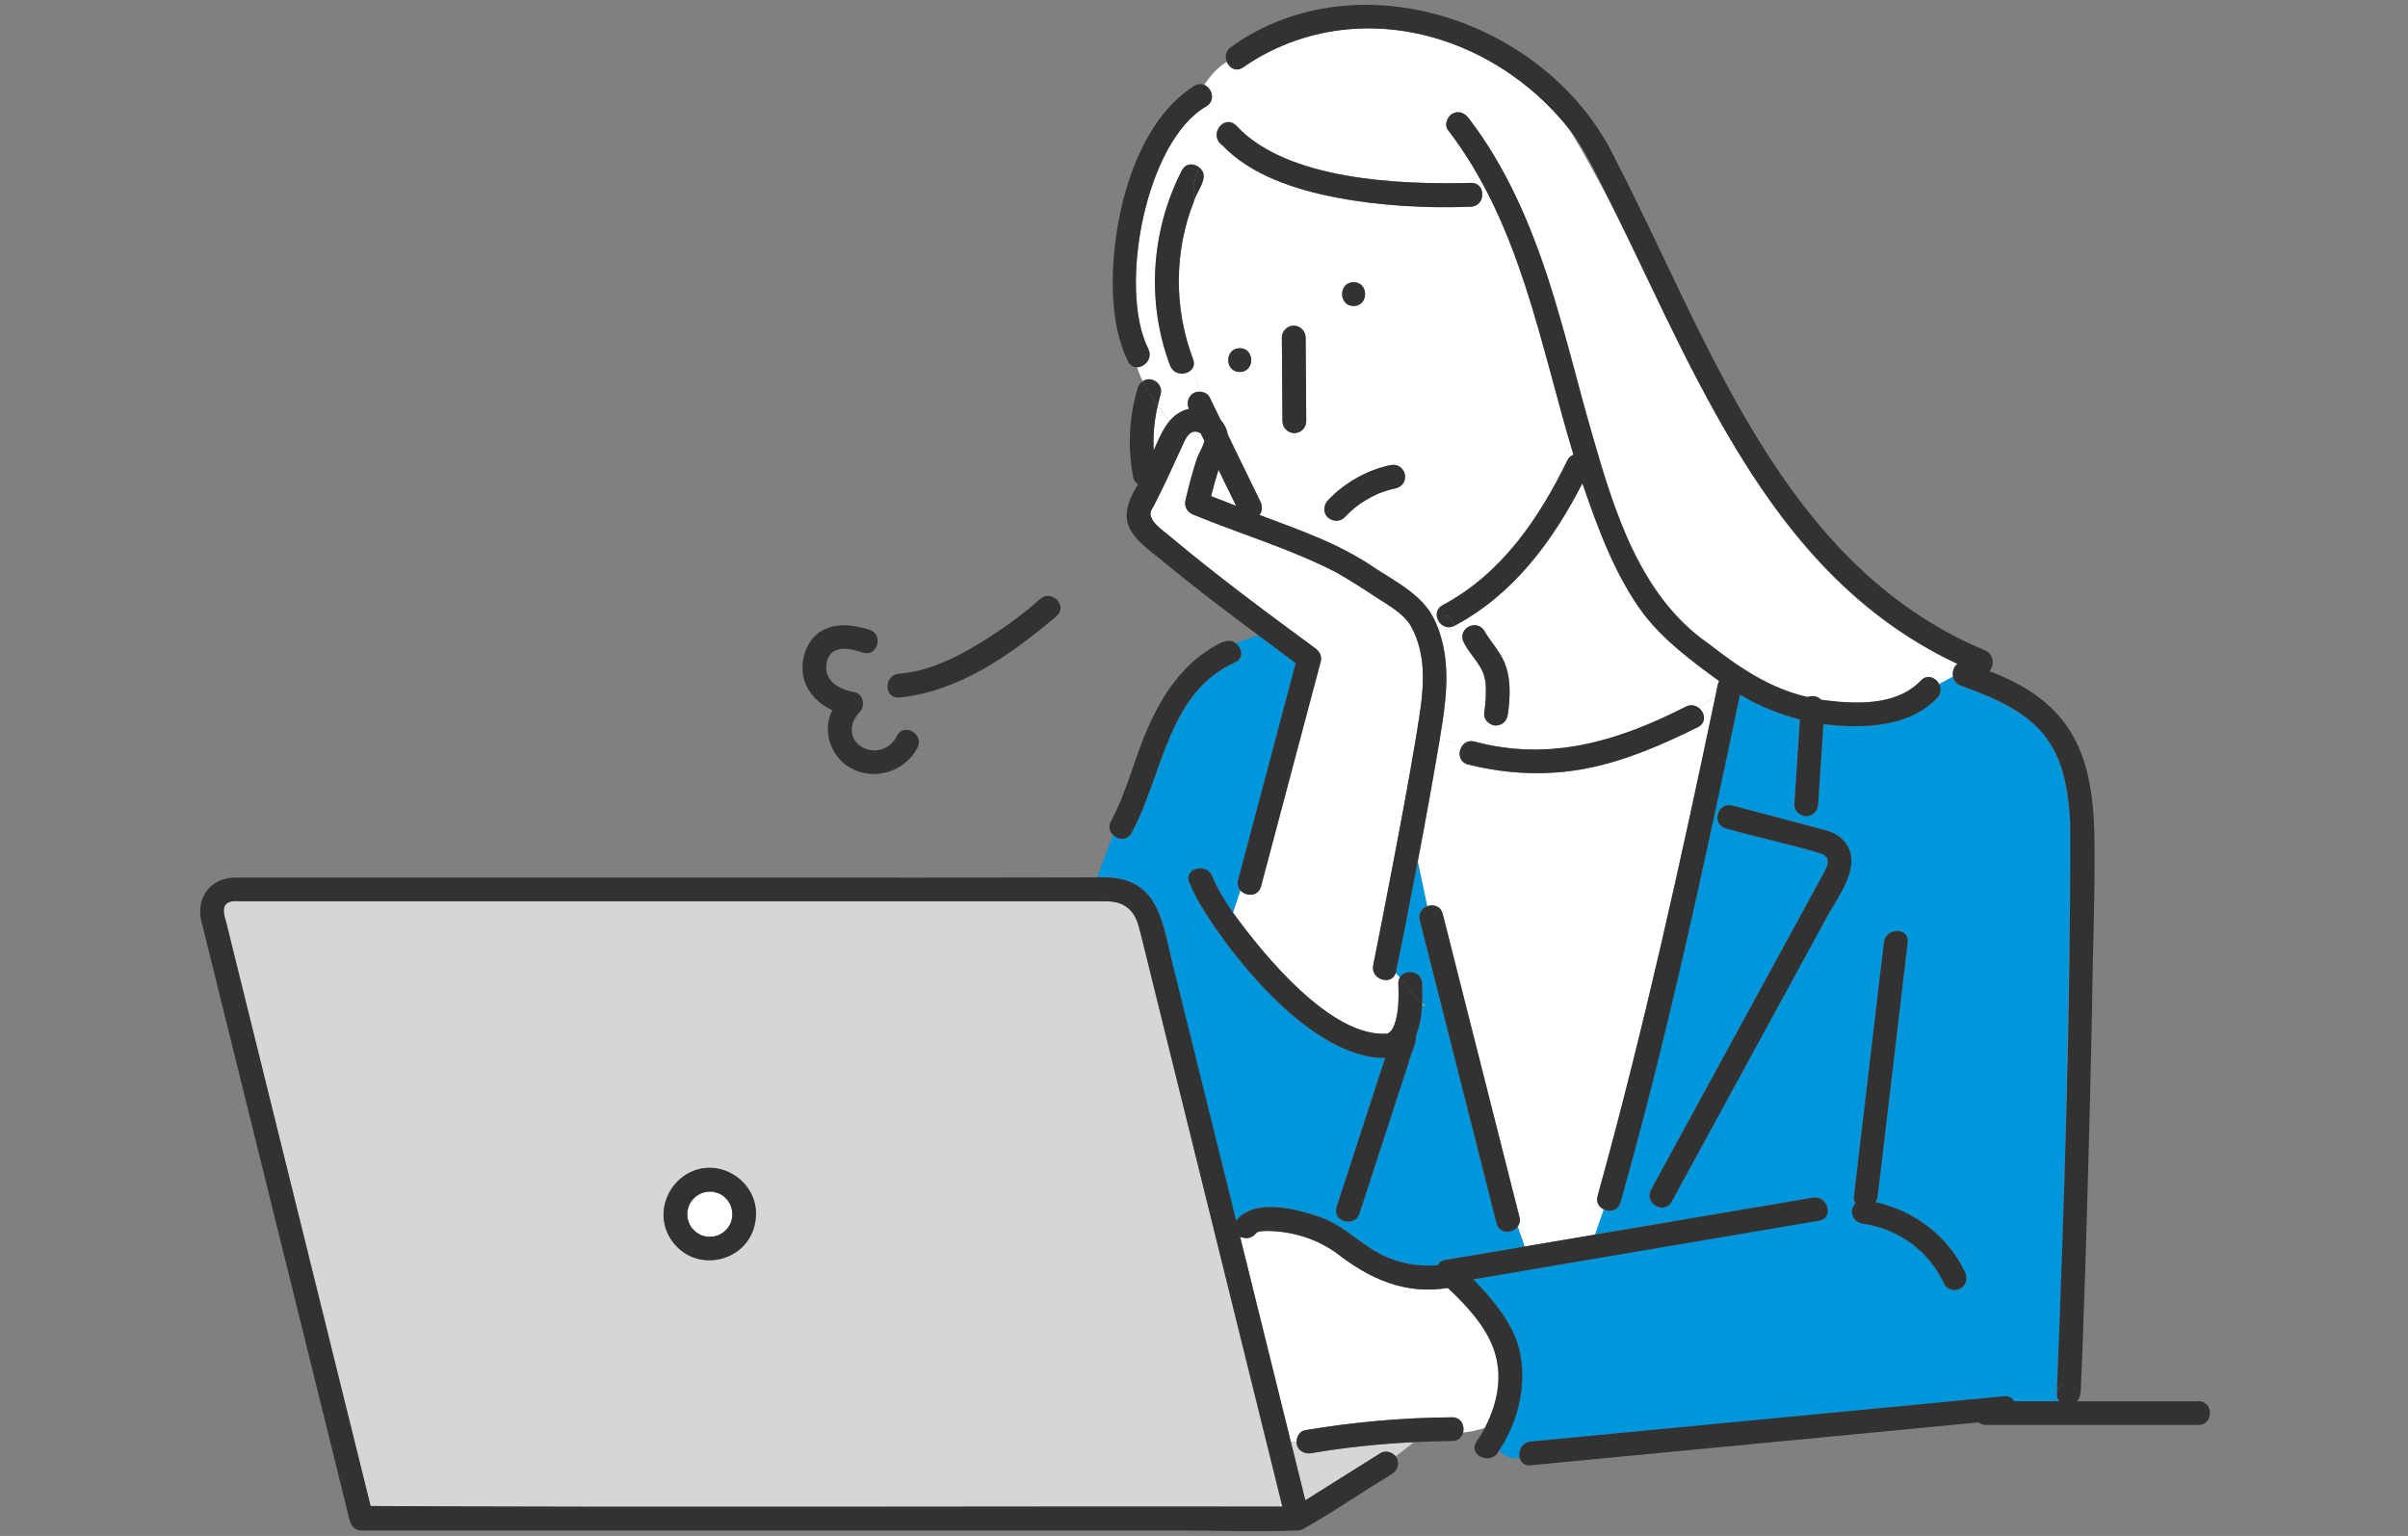 <svg width="395" height="252" viewBox="0 0 395 252" fill="none" xmlns="http://www.w3.org/2000/svg">
<rect x="0" y="0" width="395" height="252" fill="#808080" stroke="none"/>
<g clip-path="url(#clip0_2063_905)">
<path d="M120.112 198.71C120.122 198.8 120.122 198.89 120.112 198.71V198.71Z" fill="#6EC878"/>
<path d="M113.522 196.94C113.602 196.84 113.682 196.76 113.522 196.94V196.94Z" fill="#6EC878"/>
<path d="M113.512 201.5C113.572 201.6 113.722 201.7 113.492 201.48C113.492 201.48 113.502 201.5 113.512 201.5Z" fill="#6EC878"/>
<path d="M243.792 218.65C242.082 215.95 239.842 213.51 237.482 211.3C230.442 212.44 224.612 209.79 219.182 205.54C215.942 203.24 212.122 202.05 208.162 201.95C207.732 201.95 206.352 201.91 206.062 202.29C205.362 203.23 204.242 203.29 203.412 202.88C206.182 214.09 208.962 225.3 211.732 236.52H212.672C212.692 235.68 213.232 234.79 214.082 234.65C222.052 233.31 230.102 232.58 238.182 232.54C239.682 232.54 240.282 233.92 239.992 235.04C241.182 234.91 242.372 234.67 243.562 234.27C246.132 229.45 246.792 223.39 243.792 218.65Z" fill="white"/>
<path d="M212.732 237.05C212.682 236.88 212.672 236.7 212.682 236.52H211.742C212.532 239.73 213.332 242.93 214.122 246.14C218.222 243.57 222.312 240.99 226.412 238.42C227.242 237.9 228.372 238.19 228.952 238.94L231.942 236.62C226.312 236.89 220.702 237.48 215.142 238.42C214.102 238.6 213.042 238.16 212.742 237.06L212.732 237.05Z" fill="#D6D6D6"/>
<path d="M228.952 159.67C229.182 159.9 229.402 160.14 229.612 160.4C230.432 158.93 233.222 159.26 233.282 161.37C233.312 162.34 233.332 163.45 233.282 164.59C233.492 164.75 233.712 164.9 233.942 165.02H233.252C233.162 166.67 232.902 168.37 232.282 169.82C232.342 171.33 231.412 172.85 231.062 174.33C228.372 182.58 225.692 190.83 223.002 199.09C222.232 201.47 218.462 200.45 219.242 198.05C221.902 189.9 224.552 181.74 227.202 173.59C215.452 173.68 202.372 157.64 196.782 148.26L192.172 157.48C195.702 171.74 199.222 186 202.752 200.25C205.862 196.38 213.032 198.43 217.042 199.86C220.652 201.32 223.332 204.25 226.802 205.95C229.582 207.31 232.732 207.83 235.802 207.57C236.042 207.15 236.422 206.83 236.922 206.74C241.312 206 245.702 205.25 250.092 204.51L248.962 201.23C248.122 202.41 245.922 202.52 245.462 200.71C244.942 198.67 244.422 196.62 243.912 194.58C240.232 180.04 236.552 165.51 232.872 150.97C232.582 149.83 233.262 149 234.122 148.69L232.552 141.33C231.362 147.45 230.232 153.58 228.932 159.68L228.952 159.67Z" fill="#0096DC"/>
<path d="M251.062 236.53C268.182 234.89 285.302 233.25 302.422 231.61C311.182 230.77 319.942 229.93 328.702 229.09C329.522 229.01 330.062 229.38 330.342 229.91H337.802C336.952 228.86 337.462 227.57 338.372 226.99C338.352 226.99 338.322 226.99 338.302 226.99C337.852 227.28 337.282 228.07 337.362 228.52C338.572 202.08 339.112 175.59 339.542 149.12C339.512 140.21 341.092 127 334.782 119.94C331.342 116.3 326.252 114.15 321.622 112.5C320.852 112.23 320.462 111.64 320.342 111.01C319.612 111.41 318.852 111.81 318.082 112.23C318.432 112.9 318.452 113.75 317.802 114.46C313.112 119.42 305.432 119.56 299.092 118.81C298.802 123.19 298.512 127.58 298.232 131.96C298.162 133.02 297.392 133.91 296.282 133.91C295.282 133.91 294.262 133.01 294.332 131.96C294.372 131.3 294.422 130.63 294.462 129.97C294.722 125.99 294.982 122.02 295.242 118.04C291.802 117.16 288.442 115.8 285.412 113.96C279.542 141.86 273.582 169.83 265.812 197.27C265.422 198.64 264.032 198.9 263.042 198.42L261.622 202.55C273.532 200.53 285.442 198.51 297.352 196.49C299.812 196.07 300.862 199.83 298.392 200.25C279.472 203.46 260.562 206.67 241.642 209.88C243.992 212.23 246.172 214.83 247.742 217.67C251.202 223.92 249.752 232.26 245.852 238C246.992 239.05 248.132 239.36 249.272 239.28C248.932 238.18 249.532 236.67 251.042 236.52L251.062 236.53ZM304.112 196.26C305.752 182.38 307.392 168.49 309.032 154.61C309.322 152.14 313.222 152.12 312.932 154.61C311.292 168.49 309.652 182.38 308.012 196.26C307.962 196.64 307.832 196.96 307.632 197.23C313.952 198.61 319.552 202.78 322.322 208.72C322.772 209.68 322.602 210.82 321.622 211.39C320.772 211.89 319.402 211.64 318.952 210.69C317.702 208.02 315.842 205.7 313.582 204.05C311.242 202.35 308.832 201.31 306.082 200.85C306.102 200.85 305.482 200.76 305.722 200.79C304.012 200.69 303.102 198.73 304.372 197.44C304.162 197.14 304.052 196.75 304.112 196.26ZM299.792 150.24C291.262 165.89 282.732 181.53 274.202 197.17C273.002 199.38 269.632 197.41 270.832 195.2C280.272 177.89 289.702 160.57 299.142 143.26C299.792 142.06 300.472 140.64 298.642 140.01C293.532 138.45 288.252 137.37 283.112 135.91C280.682 135.27 281.722 131.51 284.152 132.15C288.952 133.42 293.762 134.69 298.562 135.96C300.052 136.35 301.432 136.77 302.502 138C305.712 141.71 301.652 146.81 299.792 150.23V150.24Z" fill="#0096DC"/>
<path d="M189.242 73.89C190.002 72.22 190.692 70.49 191.842 69.08C191.172 68.22 190.512 67.37 189.902 66.53C189.352 68.95 189.112 71.43 189.232 73.89H189.242Z" fill="white"/>
<path d="M189.022 62.3C190.022 62.57 190.692 63.69 190.382 64.7C190.202 65.3 190.052 65.92 189.912 66.53C190.522 67.37 191.182 68.22 191.852 69.08C192.712 68.05 193.822 67.35 195.042 67.08C194.422 65.82 195.292 64.2 196.772 64.27C196.352 62.89 196.072 61.5 195.762 60.12C195.272 61.55 192.662 61.86 191.952 59.97C188.022 49.58 188.812 37.81 193.882 27.95C194.532 26.68 195.902 26.77 196.752 27.49C197.512 26.08 198.742 24.86 200.512 23.82C198.132 22.12 200.812 18.59 202.842 20.64C211.112 29.58 229.732 30.31 241.282 30C243.792 29.9 243.782 33.8 241.282 33.9C228.542 34.19 209.982 33.32 200.512 23.82C198.742 24.86 197.512 26.08 196.752 27.49C198.582 28.98 196.342 31.22 195.882 32.96C192.592 41.23 192.552 50.55 195.722 58.93C195.892 59.38 195.892 59.78 195.772 60.11C196.092 61.49 196.372 62.88 196.782 64.26C197.462 64.26 198.142 64.58 198.452 65.21C199.042 66.42 199.632 67.63 200.222 68.85C200.842 69.56 201.272 70.4 201.422 71.32C203.202 74.98 204.992 78.65 206.772 82.31C207.122 83.04 207.082 83.88 206.622 84.49C213.112 86.93 219.652 89.16 225.422 93.11C229.232 95.61 233.792 97.81 235.582 102.28C235.722 102.15 235.852 102.02 235.992 101.88C235.482 101.04 235.532 99.88 236.652 99.28C246.302 94.14 252.432 85.12 257.112 75.52C257.362 75.02 257.722 74.73 258.112 74.61C252.622 56.37 249.422 36.81 237.532 21.33C236.892 20.5 237.402 19.13 238.232 18.66C239.232 18.09 240.252 18.52 240.902 19.36C247.012 27.33 251.012 36.6 254.082 46.11C256.782 54.49 258.802 63.06 261.252 71.51C264.842 83.98 269.082 97.89 280.302 105.62C285.172 109.44 290.422 113.01 296.562 114.36C297.282 114.02 298.192 114.23 298.752 114.81C304.152 115.51 310.972 115.93 315.072 111.69C316.102 110.54 317.542 111.14 318.102 112.21C318.872 111.79 319.632 111.39 320.362 110.99C320.212 110.21 320.492 109.35 321.082 108.91C285.352 92.14 276.212 52.24 257.492 21.3C252.202 14.54 244.892 9.33 236.732 6.64C225.592 2.97 213.602 4.31 203.902 11.04C202.762 11.83 201.662 11.16 201.242 10.15C199.642 11.11 198.542 12.43 197.552 13.92C198.832 14.47 199.442 16.5 197.872 17.43C187.872 23.19 183.372 47.35 188.372 57.27C189.112 58.81 187.782 60.21 186.512 60.24C186.762 61.04 187.082 61.8 187.442 62.54C187.892 62.24 188.452 62.12 189.012 62.28L189.022 62.3ZM203.362 61.03C200.852 61.03 200.852 57.13 203.362 57.13C205.872 57.13 205.872 61.03 203.362 61.03ZM222.042 46.3C224.552 46.3 224.552 50.2 222.042 50.2C219.532 50.2 219.532 46.3 222.042 46.3ZM212.322 71.06C211.262 71.06 210.382 70.16 210.372 69.11C210.342 64.53 210.302 59.95 210.272 55.38C210.272 54.32 211.172 53.43 212.222 53.43C213.272 53.43 214.162 54.33 214.172 55.38C214.202 59.96 214.242 64.54 214.272 69.11C214.272 70.17 213.372 71.06 212.322 71.06ZM229.072 80.08C228.052 80.3 227.052 80.61 226.082 80.99C224.812 81.55 223.612 82.25 222.502 83.09C221.822 83.65 221.172 84.23 220.562 84.88C219.812 85.67 218.562 85.58 217.802 84.88C217.012 84.15 217.102 82.87 217.802 82.12C220.522 79.23 224.152 77.16 228.032 76.32C229.102 76.09 230.092 76.63 230.432 77.68C230.742 78.64 230.072 79.86 229.072 80.08Z" fill="white"/>
<path d="M278.132 108.85C274.952 106.42 271.982 103.83 269.542 100.64C264.852 94.28 262.122 86.7 259.572 79.29C254.702 88.8 248.192 97.59 238.552 102.69C238.982 103.52 239.442 104.33 239.972 105.06C239.352 102.88 242.342 101.58 243.512 103.53C244.462 105.2 245.842 106.62 246.642 108.37C247.892 111.12 247.742 114.16 247.362 117.09C247.222 118.18 246.582 118.99 245.412 119.04C244.452 119.08 243.332 118.11 243.462 117.09C243.692 115.36 243.842 113.61 243.672 111.87C243.562 111.33 243.452 110.8 243.242 110.29C242.422 108.4 240.762 106.96 239.962 105.07C239.432 104.33 238.982 103.52 238.542 102.7C237.472 103.24 236.462 102.72 235.972 101.91C235.832 102.05 235.702 102.18 235.562 102.31C238.222 108.26 237.242 114.98 236.182 121.23C237.352 121.65 238.692 121.92 240.012 122.18C240.432 121.73 241.072 121.48 241.842 121.68C247.682 123.15 253.692 123.46 259.602 122.25C265.542 121.04 271.132 118.62 276.542 115.95C277.272 115.59 277.982 115.71 278.512 116.07C279.542 115.52 280.532 114.92 281.382 114.18C281.592 113.39 281.632 112.48 281.992 111.75C280.682 110.82 279.392 109.85 278.112 108.87L278.132 108.85Z" fill="white"/>
<path d="M232.572 141.32L234.142 148.68C235.112 148.33 236.322 148.64 236.652 149.93C240.852 166.51 245.042 183.09 249.242 199.67C249.402 200.29 249.272 200.82 248.982 201.23L250.112 204.51C253.952 203.86 257.792 203.21 261.642 202.55L263.062 198.42C262.312 198.06 261.782 197.27 262.072 196.23C269.582 169.14 275.642 141.66 281.412 114.16C280.562 114.89 279.572 115.49 278.542 116.05C279.652 116.79 280.052 118.55 278.542 119.3C272.692 122.19 266.612 124.86 260.162 126.1C253.702 127.34 247.202 127.03 240.832 125.43C239.172 125.01 239.132 123.13 240.042 122.17C238.712 121.9 237.382 121.64 236.212 121.22C235.072 127.94 233.872 134.64 232.592 141.33L232.572 141.32Z" fill="white"/>
<path d="M231.402 102.65C230.142 100.6 227.962 99.45 226.002 98.16C223.782 96.69 221.542 95.25 219.232 93.93C211.742 90.06 203.622 87.67 195.832 84.47C194.812 84.08 194.212 83.17 194.472 82.07C195.012 79.74 195.622 77.41 196.382 75.14C196.622 74.43 197.432 73.18 197.562 72.31C197.372 71.91 197.172 71.52 196.982 71.12C195.262 70.07 194.452 71.95 193.902 73.25C192.252 76.78 190.692 80.38 188.832 83.79C188.172 85.38 190.882 87.1 191.962 88.03C199.632 94.46 207.692 100.43 215.752 106.36C216.462 106.88 216.892 107.65 216.652 108.56C216.242 110.09 215.842 111.61 215.432 113.14C212.572 123.9 209.722 134.66 206.862 145.42C206.402 147.15 204.362 147.12 203.462 146.07L202.242 149.72C207.212 156.6 218.362 170.29 227.552 169.59C228.252 169.31 228.662 168.48 228.932 167.5C229.482 165.52 229.432 163.39 229.382 161.36C229.372 160.97 229.462 160.65 229.612 160.39C229.402 160.13 229.172 159.89 228.952 159.66C228.242 161.76 224.802 160.71 225.272 158.35C226.252 153.46 227.202 148.57 228.142 143.67C229.552 136.33 230.942 128.99 232.182 121.62C233.192 115.21 234.702 108.48 231.412 102.63L231.402 102.65Z" fill="white"/>
<path d="M233.952 165.02C233.722 164.9 233.502 164.74 233.292 164.59C233.292 164.73 233.272 164.88 233.272 165.02H233.962H233.952Z" fill="#6EC878"/>
<path d="M191.712 155.56C191.872 156.2 192.022 156.83 192.182 157.47L196.792 148.25C196.162 147.13 195.572 145.99 195.082 144.79C194.122 142.47 197.902 141.47 198.842 143.75C199.702 145.84 200.912 147.83 202.242 149.72L203.462 146.07C203.102 145.65 202.922 145.08 203.102 144.38C203.512 142.85 203.912 141.33 204.322 139.8C207.062 129.47 209.812 119.14 212.552 108.8C210.492 107.28 208.442 105.75 206.392 104.21L202.662 105.5C203.762 106.27 204.142 107.99 202.612 108.67C191.522 113.63 190.792 127.18 185.622 136.67C184.902 138 183.392 137.81 182.572 136.97L179.962 143.92C188.322 143.56 190.302 148.45 191.722 155.55L191.712 155.56Z" fill="#0096DC"/>
<path d="M198.662 81.41C200.032 81.94 201.402 82.47 202.772 83.01C201.812 81.03 200.842 79.05 199.882 77.08C199.432 78.51 199.022 79.96 198.662 81.42V81.41Z" fill="white"/>
<path d="M190.162 165.51C189.122 161.33 188.092 157.14 187.052 152.96C186.642 151.3 186.202 149.75 184.652 148.71C183.472 147.92 182.222 147.88 180.882 147.88H39.482C38.792 147.88 37.832 147.75 37.252 148.19C36.272 148.95 36.832 150.26 37.072 151.23C44.972 183.19 52.882 215.15 60.782 247.1C110.632 247.37 160.492 247.12 210.352 247.2C203.622 219.97 196.882 192.74 190.152 165.52L190.162 165.51ZM123.992 199.63C123.502 207.11 113.812 209.46 109.902 203.1C108.222 200.3 108.632 196.77 110.672 194.29C115.292 188.78 124.442 192.49 123.992 199.64V199.63Z" fill="#D6D6D6"/>
<path d="M115.002 202.64C115.002 202.64 115.002 202.64 115.012 202.64C114.742 202.49 114.892 202.6 115.002 202.64Z" fill="#6EC878"/>
<path d="M120.102 198.65C120.022 198.34 119.942 198.04 119.852 197.74C119.692 197.46 119.542 197.17 119.352 196.91C119.162 196.73 118.972 196.53 118.792 196.35C118.742 196.31 118.742 196.31 118.732 196.29C118.482 196.09 118.172 195.97 117.902 195.8C117.592 195.7 117.282 195.62 116.972 195.54C116.592 195.52 116.292 195.5 115.902 195.56C115.582 195.62 115.342 195.69 115.042 195.8C114.702 195.97 114.382 196.14 114.082 196.39C114.042 196.43 114.012 196.46 114.002 196.46C113.832 196.62 113.682 196.79 113.522 196.96C113.332 197.21 113.202 197.49 113.042 197.76C112.932 198.11 112.822 198.46 112.762 198.82C112.862 198.33 112.762 198.82 112.762 198.92C112.742 199.19 112.762 199.48 112.772 199.75C112.842 200.06 112.922 200.37 113.032 200.66C113.142 200.87 113.342 201.28 113.502 201.49C113.712 201.7 113.922 201.92 114.132 202.13C114.412 202.34 114.722 202.5 115.032 202.66C115.322 202.77 115.622 202.84 115.922 202.91C116.252 202.92 116.582 202.95 116.902 202.91C117.252 202.87 117.582 202.75 117.912 202.65C118.182 202.5 118.472 202.35 118.722 202.16C118.912 202 119.192 201.71 119.372 201.52C119.542 201.26 119.702 200.99 119.852 200.72C119.982 200.39 120.072 200.04 120.132 199.7C120.132 199.54 120.152 199.39 120.152 199.23C120.152 199.05 120.132 198.87 120.122 198.7C120.122 198.7 120.122 198.68 120.122 198.67L120.102 198.65Z" fill="white"/>
<path d="M118.982 192.06C112.392 189.63 106.322 197.09 109.902 203.09C113.812 209.45 123.512 207.1 123.992 199.62C124.242 196.27 122.082 193.22 118.982 192.06ZM120.112 198.71C120.122 198.8 120.122 198.89 120.112 198.71V198.71ZM113.522 196.94C113.602 196.84 113.682 196.76 113.522 196.94V196.94ZM113.512 201.5C113.512 201.5 113.502 201.48 113.492 201.48C113.712 201.71 113.572 201.6 113.512 201.5ZM115.012 202.64C115.012 202.64 115.012 202.64 115.002 202.64C114.892 202.61 114.752 202.5 115.012 202.64ZM120.112 199.68C120.042 200.03 119.962 200.37 119.832 200.7C119.682 200.97 119.532 201.24 119.352 201.5C119.172 201.69 118.892 201.98 118.702 202.14C118.452 202.33 118.162 202.48 117.892 202.63C117.562 202.72 117.232 202.85 116.882 202.89C116.552 202.93 116.222 202.89 115.902 202.89C115.602 202.83 115.302 202.75 115.012 202.64C114.702 202.48 114.402 202.32 114.112 202.11C113.902 201.9 113.692 201.68 113.482 201.47C113.312 201.26 113.112 200.85 113.012 200.64C112.892 200.35 112.812 200.04 112.752 199.73C112.732 199.46 112.722 199.17 112.742 198.9C112.742 198.79 112.842 198.31 112.742 198.8C112.802 198.44 112.912 198.09 113.022 197.74C113.172 197.47 113.312 197.19 113.502 196.94C113.662 196.77 113.812 196.6 113.982 196.44C113.982 196.44 114.022 196.41 114.062 196.37C114.362 196.12 114.682 195.95 115.022 195.78C115.322 195.68 115.562 195.6 115.882 195.54C116.272 195.49 116.572 195.51 116.952 195.52C117.262 195.6 117.572 195.68 117.882 195.78C118.152 195.95 118.462 196.07 118.712 196.27C118.732 196.29 118.732 196.29 118.772 196.33C118.962 196.52 119.142 196.71 119.332 196.89C119.522 197.15 119.672 197.44 119.832 197.72C119.932 198.03 120.022 198.34 120.092 198.66C120.102 198.84 120.122 199.01 120.122 199.19C120.122 199.35 120.112 199.5 120.102 199.66L120.112 199.68Z" fill="#323232"/>
<path d="M202.652 105.51C201.512 104.58 199.942 105.62 198.842 106.25C193.442 109.42 190.032 115.07 187.712 120.79C185.842 125.4 184.632 130.32 182.242 134.71C181.762 135.59 182.012 136.42 182.552 136.97C183.372 137.81 184.882 138 185.602 136.67C190.762 127.19 191.502 113.63 202.592 108.67C204.122 107.99 203.742 106.27 202.642 105.5L202.652 105.51Z" fill="#323232"/>
<path d="M306.082 200.85C308.832 201.31 311.242 202.35 313.582 204.05C315.842 205.7 317.712 208.02 318.952 210.69C319.402 211.64 320.772 211.89 321.622 211.39C322.602 210.82 322.772 209.68 322.322 208.72C319.552 202.78 313.942 198.61 307.632 197.23C307.822 196.96 307.962 196.65 308.012 196.26C309.652 182.38 311.292 168.49 312.932 154.61C313.222 152.12 309.322 152.14 309.032 154.61C307.602 166.75 306.162 178.89 304.732 191.03C304.522 192.77 304.322 194.52 304.112 196.26C304.052 196.75 304.162 197.14 304.372 197.44C303.102 198.73 304.022 200.68 305.722 200.79C305.482 200.76 306.092 200.85 306.082 200.85Z" fill="#323232"/>
<path d="M297.372 196.5C285.462 198.52 273.552 200.54 261.642 202.56C257.802 203.21 253.962 203.86 250.112 204.52C245.722 205.26 241.332 206.01 236.942 206.75C236.442 206.84 236.062 207.16 235.822 207.58C232.742 207.84 229.602 207.32 226.822 205.96C223.352 204.26 220.672 201.33 217.062 199.87C213.042 198.44 205.902 196.39 202.772 200.26C199.242 186 195.722 171.74 192.192 157.49C190.422 149.91 189.572 143.56 179.962 143.95C142.232 144.06 104.502 143.95 66.762 143.99H38.992C34.382 143.82 31.822 147.52 33.222 151.88C41.132 183.84 49.032 215.8 56.942 247.76C57.302 249.16 57.432 251.1 59.302 251.11C104.182 251.11 149.062 251.11 193.942 251.11C200.142 251.11 206.402 251.37 212.602 251.11C213.152 251.14 213.792 251 214.112 250.65C218.412 248.28 222.472 245.41 226.692 242.86C227.252 242.51 227.822 242.15 228.382 241.8C229.332 241.21 229.672 239.86 228.952 238.96C228.382 238.21 227.242 237.91 226.412 238.44C222.312 241.01 218.222 243.59 214.122 246.16C213.332 242.95 212.532 239.75 211.742 236.54C208.972 225.33 206.192 214.12 203.422 202.9C204.252 203.31 205.372 203.25 206.072 202.31C206.352 201.93 207.732 201.97 208.172 201.97C212.132 202.07 215.952 203.26 219.192 205.56C224.612 209.81 230.462 212.46 237.492 211.32C244.852 218.06 248.482 224.66 243.572 234.29C244.702 233.91 245.832 233.39 246.952 232.64C245.822 233.39 244.692 233.91 243.572 234.29C243.162 235.05 242.722 235.79 242.222 236.47C240.662 238.83 244.702 240.56 245.872 238.02C245.802 237.95 245.732 237.91 245.662 237.84C245.732 237.91 245.802 237.96 245.872 238.02C249.772 232.28 251.222 223.95 247.762 217.69C246.192 214.85 244.012 212.24 241.662 209.9C258.062 207.12 274.472 204.34 290.872 201.55C293.382 201.12 295.902 200.7 298.412 200.27C300.882 199.85 299.832 196.09 297.372 196.51V196.5ZM210.362 247.19C160.502 247.11 110.642 247.36 60.792 247.09C52.882 215.13 44.982 183.17 37.082 151.22C36.312 148.86 36.622 147.6 39.482 147.87H180.882C182.212 147.87 183.462 147.91 184.652 148.7C186.202 149.74 186.642 151.29 187.052 152.95C194.822 184.36 202.592 215.77 210.362 247.19Z" fill="#323232"/>
<path d="M238.192 232.54C230.112 232.59 222.062 233.31 214.092 234.65C213.242 234.79 212.702 235.68 212.682 236.52C212.622 237.86 213.922 238.66 215.132 238.41C220.692 237.47 226.302 236.88 231.932 236.61C234.012 236.51 236.102 236.45 238.192 236.43C239.202 236.43 239.802 235.79 240.002 235.03C238.422 235.2 236.832 235.21 235.252 235.21C236.832 235.21 238.422 235.21 240.002 235.03C240.292 233.91 239.702 232.52 238.192 232.53V232.54Z" fill="#323232"/>
<path d="M360.602 229.91H340.732C341.432 229.04 341.322 227.69 341.382 226.6C341.492 224.35 341.572 222.1 341.662 219.85C342.312 201.8 342.792 183.75 343.172 165.7C343.262 155.98 343.722 146.25 343.552 136.54C343.162 123.14 339.462 115.1 326.342 110.12C327.172 109.22 327.122 107.33 325.582 106.7C292.282 92.73 280.452 56.08 265.112 26.41C254.502 3.72 223.062 -7.36 201.942 7.69C201.022 8.33 200.912 9.36 201.252 10.17C202.052 9.69 202.962 9.3 204.062 9.02C202.962 9.29 202.052 9.69 201.252 10.17C201.672 11.17 202.772 11.85 203.912 11.06C213.612 4.33 225.602 3 236.742 6.66C244.902 9.34 252.212 14.56 257.502 21.32C259.212 23.52 260.472 25.92 261.752 28.38C276.912 57.89 288.902 93.88 321.092 108.92C320.492 109.37 320.222 110.22 320.372 111C322.112 110.05 323.692 109.09 324.972 107.82C323.702 109.09 322.112 110.05 320.372 111C320.492 111.63 320.882 112.22 321.652 112.49C334.452 117 339.052 121.63 339.602 135.48C339.652 166.47 338.622 197.53 337.392 228.51C337.312 228.06 337.882 227.27 338.332 226.98C338.352 226.98 338.382 226.98 338.402 226.98C337.492 227.56 336.982 228.86 337.832 229.9H330.372C330.092 229.37 329.552 229 328.732 229.08C306.022 231.25 283.322 233.43 260.612 235.6C257.432 235.9 254.262 236.21 251.082 236.51C249.572 236.65 248.972 238.17 249.312 239.27C252.002 239.1 254.682 236.91 257.372 237.8C254.682 236.9 252.002 239.09 249.312 239.27C249.522 239.97 250.112 240.51 251.082 240.41C275.582 238.06 300.082 235.72 324.572 233.37C324.872 233.63 325.272 233.79 325.792 233.79H360.632C363.142 233.79 363.142 229.89 360.632 229.89L360.602 229.91Z" fill="#323232"/>
<path d="M296.522 148.08C287.962 163.79 279.402 179.49 270.832 195.2C269.632 197.4 272.992 199.37 274.202 197.17C282.732 181.53 291.262 165.88 299.792 150.24C301.662 146.82 305.712 141.72 302.502 138.01C301.442 136.78 300.052 136.36 298.562 135.97C293.762 134.7 288.952 133.43 284.152 132.16C281.722 131.52 280.682 135.28 283.112 135.92C288.252 137.38 293.532 138.46 298.642 140.02C300.482 140.65 299.792 142.07 299.142 143.27C298.262 144.88 297.392 146.48 296.512 148.09L296.522 148.08Z" fill="#323232"/>
<path d="M222.042 46.3C219.532 46.3 219.532 50.2 222.042 50.2C224.552 50.2 224.552 46.3 222.042 46.3Z" fill="#323232"/>
<path d="M217.802 84.88C218.562 85.58 219.812 85.67 220.562 84.88C221.172 84.24 221.822 83.65 222.502 83.09C223.612 82.26 224.812 81.56 226.082 80.99C227.052 80.61 228.052 80.29 229.072 80.08C231.522 79.34 230.542 75.76 228.032 76.32C224.152 77.16 220.522 79.23 217.802 82.12C217.102 82.86 217.012 84.15 217.802 84.88Z" fill="#323232"/>
<path d="M203.362 57.13C200.852 57.13 200.852 61.03 203.362 61.03C205.872 61.03 205.872 57.13 203.362 57.13Z" fill="#323232"/>
<path d="M147.462 114.45C157.362 113.47 165.972 107.32 173.352 101.05C175.212 99.36 172.452 96.61 170.592 98.29C168.232 100.43 165.742 102.26 163.082 104.02C158.452 107.08 153.102 110.1 147.462 110.54C144.972 110.73 144.952 114.64 147.462 114.44V114.45Z" fill="#323232"/>
<path d="M136.542 116.52C134.762 119.88 136.302 124.32 139.652 126.06C143.562 128.16 148.452 126.58 150.502 122.68C151.672 120.46 148.302 118.49 147.132 120.71C146.132 122.8 143.832 123.65 141.802 122.79C139.192 121.55 139.142 118.74 141.022 116.83C141.972 115.86 141.652 113.84 140.162 113.57C137.682 113.13 135.262 111.77 135.542 109.1C135.632 108.22 136.072 107.17 136.952 106.77C138.472 106.08 140.082 106.62 141.572 107.08C143.972 107.83 145.002 104.06 142.612 103.32C140.052 102.53 137.482 102.13 134.982 103.4C133.082 104.37 131.992 106.43 131.712 108.48C131.202 112.23 133.412 115.1 136.542 116.52Z" fill="#323232"/>
<path d="M190.382 64.7C190.892 63.03 188.862 61.55 187.452 62.56C188.122 63.93 188.972 65.23 189.912 66.53C190.052 65.92 190.202 65.3 190.382 64.7Z" fill="#323232"/>
<path d="M236.142 103.71C235.982 103.22 235.772 102.75 235.562 102.29C233.772 97.82 229.212 95.62 225.402 93.12C219.632 89.17 213.092 86.94 206.602 84.5C207.072 83.89 207.102 83.05 206.752 82.32C204.972 78.66 203.182 74.99 201.402 71.33C201.252 70.41 200.812 69.56 200.202 68.86C199.612 67.65 199.022 66.44 198.432 65.22C198.132 64.6 197.442 64.28 196.762 64.27C197.212 65.78 197.832 67.3 198.842 68.81C197.832 67.3 197.222 65.78 196.762 64.27C195.282 64.2 194.412 65.82 195.032 67.08C193.822 67.34 192.702 68.04 191.842 69.08C192.432 69.84 193.032 70.61 193.642 71.42C193.042 70.61 192.432 69.84 191.842 69.08C190.692 70.49 190.002 72.22 189.242 73.89C189.122 71.43 189.352 68.95 189.912 66.53C188.972 65.23 188.122 63.94 187.452 62.56C187.072 62.81 186.762 63.19 186.622 63.66C185.182 68.43 184.972 73.45 185.882 78.33C185.972 78.8 186.282 79.17 186.682 79.42C182.992 85.45 185.112 87.69 190.092 91.53C195.372 95.94 200.872 100.1 206.382 104.21C208.432 105.74 210.482 107.28 212.542 108.8C209.802 119.13 207.052 129.46 204.312 139.8C203.902 141.33 203.502 142.85 203.092 144.38C202.912 145.07 203.092 145.65 203.452 146.07C204.352 147.11 206.392 147.15 206.852 145.42C209.712 134.66 212.562 123.9 215.422 113.14C215.832 111.61 216.232 110.09 216.642 108.56C216.882 107.65 216.462 106.88 215.742 106.36C207.682 100.43 199.622 94.47 191.952 88.03C190.872 87.1 188.162 85.38 188.822 83.79C190.682 80.38 192.252 76.78 193.892 73.25C194.442 71.98 195.252 70.06 196.972 71.12C197.162 71.52 197.362 71.91 197.552 72.31C197.422 73.19 196.612 74.43 196.372 75.14C195.612 77.41 195.002 79.74 194.462 82.07C194.202 83.17 194.802 84.08 195.822 84.47C203.612 87.66 211.732 90.06 219.222 93.93C221.532 95.25 223.772 96.69 225.992 98.16C227.942 99.45 230.132 100.6 231.392 102.65C234.682 108.5 233.182 115.24 232.162 121.64C230.922 129.01 229.532 136.35 228.122 143.69C227.182 148.59 226.232 153.48 225.252 158.37C224.782 160.72 228.222 161.77 228.932 159.68C230.232 153.59 231.362 147.45 232.552 141.33C233.832 134.64 235.032 127.94 236.172 121.22C235.842 121.1 235.522 120.97 235.232 120.83C235.532 120.98 235.852 121.11 236.172 121.22C237.162 115.43 238.022 109.37 236.122 103.72L236.142 103.71ZM198.662 81.41C199.022 79.95 199.422 78.5 199.882 77.07C200.842 79.05 201.812 81.03 202.772 83C201.402 82.46 200.032 81.93 198.662 81.4V81.41Z" fill="#323232"/>
<path d="M195.912 14.08C185.532 20.6 181.852 37.97 182.632 49.48C182.892 52.86 183.532 56.19 185.012 59.26C185.362 59.98 185.932 60.27 186.522 60.26C187.782 60.24 189.112 58.83 188.382 57.29C183.392 47.38 187.872 23.22 197.882 17.45C199.452 16.52 198.832 14.49 197.562 13.94C196.702 15.25 195.912 16.68 194.962 18.12C195.922 16.68 196.702 15.25 197.562 13.94C197.082 13.73 196.512 13.73 195.922 14.08H195.912Z" fill="#323232"/>
<path d="M229.612 160.39C229.462 160.66 229.372 160.98 229.382 161.36C229.442 163.4 229.482 165.52 228.932 167.5C228.662 168.48 228.252 169.31 227.552 169.59C218.352 170.28 207.232 156.62 202.242 149.72C200.922 147.83 199.712 145.84 198.842 143.75C197.902 141.46 194.122 142.46 195.082 144.79C195.572 145.98 196.162 147.12 196.792 148.25C202.372 157.62 215.452 173.67 227.212 173.58C224.552 181.73 221.902 189.89 219.252 198.04C218.472 200.43 222.242 201.46 223.012 199.08C225.702 190.83 228.382 182.58 231.072 174.32C231.422 172.84 232.352 171.33 232.292 169.81C232.912 168.36 233.172 166.66 233.262 165.01C233.262 164.87 233.282 164.72 233.282 164.58C231.872 163.56 230.812 161.82 229.612 160.39Z" fill="#323232"/>
<path d="M233.282 164.59C233.332 163.45 233.312 162.34 233.282 161.37C233.222 159.25 230.432 158.93 229.612 160.4C230.812 161.84 231.872 163.57 233.282 164.59Z" fill="#323232"/>
<path d="M246.632 108.37C245.832 106.62 244.452 105.2 243.502 103.53C242.332 101.59 239.332 102.88 239.962 105.06C240.772 106.2 241.752 107.17 243.042 107.82C241.742 107.17 240.772 106.2 239.962 105.06C240.762 106.95 242.422 108.39 243.242 110.28C243.452 110.79 243.562 111.32 243.672 111.86C243.842 113.6 243.692 115.35 243.462 117.08C243.332 118.1 244.452 119.07 245.412 119.03C246.582 118.98 247.222 118.17 247.362 117.08C247.742 114.15 247.892 111.11 246.642 108.36L246.632 108.37Z" fill="#323232"/>
<path d="M276.562 115.93C265.702 121.53 253.992 125.02 241.852 121.66C241.082 121.47 240.442 121.71 240.022 122.16C239.112 123.12 239.152 125 240.812 125.42C247.182 127.02 253.682 127.33 260.142 126.09C266.592 124.85 272.672 122.19 278.522 119.29C280.032 118.54 279.632 116.78 278.522 116.04C277.972 116.34 277.402 116.62 276.832 116.91C277.402 116.63 277.962 116.34 278.522 116.04C277.982 115.68 277.282 115.56 276.552 115.92L276.562 115.93Z" fill="#323232"/>
<path d="M249.242 199.67C245.042 183.09 240.852 166.51 236.652 149.93C236.322 148.64 235.112 148.33 234.142 148.68C233.282 148.99 232.602 149.82 232.892 150.96C236.572 165.5 240.252 180.03 243.932 194.57C244.452 196.61 244.972 198.66 245.482 200.7C245.942 202.51 248.142 202.4 248.982 201.22C249.272 200.81 249.402 200.29 249.242 199.66V199.67Z" fill="#323232"/>
<path d="M212.322 71.06C213.372 71.06 214.282 70.17 214.272 69.11C214.242 64.53 214.202 59.95 214.172 55.38C214.172 54.33 213.282 53.43 212.222 53.43C211.162 53.43 210.262 54.32 210.272 55.38C210.302 59.96 210.342 64.54 210.372 69.11C210.372 70.16 211.262 71.06 212.322 71.06Z" fill="#323232"/>
<path d="M318.092 112.22C316.932 112.85 315.742 113.52 314.552 114.31C315.752 113.51 316.942 112.84 318.092 112.22C317.532 111.15 316.092 110.55 315.062 111.7C310.962 115.94 304.142 115.53 298.742 114.82C298.182 114.24 297.272 114.03 296.552 114.37C290.412 113.02 285.162 109.45 280.292 105.63C269.072 97.9 264.832 83.99 261.242 71.52C258.792 63.07 256.772 54.5 254.072 46.12C251.002 36.62 247.012 27.34 240.892 19.37C240.242 18.53 239.222 18.1 238.222 18.67C237.392 19.14 236.882 20.5 237.522 21.34C249.412 36.82 252.602 56.38 258.102 74.62C257.702 74.75 257.342 75.03 257.102 75.53C252.422 85.14 246.292 94.15 236.642 99.29C235.522 99.89 235.472 101.04 235.982 101.89C236.602 101.27 237.232 100.69 237.852 101.32C238.082 101.78 238.312 102.24 238.552 102.69C248.192 97.6 254.702 88.8 259.572 79.29C262.122 86.7 264.862 94.28 269.542 100.64C272.952 105.11 277.502 108.46 282.012 111.73C281.652 112.46 281.612 113.37 281.402 114.16C275.632 141.67 269.572 169.14 262.062 196.23C261.762 197.27 262.302 198.05 263.052 198.42C264.052 198.9 265.432 198.64 265.822 197.27C273.592 169.83 279.552 141.86 285.422 113.96C288.452 115.81 291.812 117.16 295.252 118.04C294.992 122.02 294.732 125.99 294.472 129.97C294.432 130.63 294.382 131.3 294.342 131.96C294.272 133.01 295.292 133.91 296.292 133.91C297.402 133.91 298.172 133.02 298.242 131.96C298.532 127.58 298.822 123.19 299.102 118.81C305.442 119.56 313.132 119.42 317.812 114.46C318.452 113.74 318.442 112.89 318.092 112.23V112.22Z" fill="#323232"/>
<path d="M235.972 101.89C236.462 102.7 237.472 103.22 238.542 102.68C238.302 102.23 238.072 101.77 237.842 101.31C237.222 100.69 236.592 101.26 235.972 101.88V101.89Z" fill="#323232"/>
<path d="M195.872 32.97C196.332 31.22 198.572 28.99 196.742 27.5C195.882 29.09 195.632 30.91 195.872 32.97Z" fill="#323232"/>
<path d="M196.742 27.5C195.892 26.78 194.532 26.69 193.872 27.96C188.802 37.81 188.012 49.59 191.942 59.98C192.652 61.86 195.262 61.56 195.752 60.13C195.872 59.79 195.872 59.39 195.702 58.95C192.532 50.58 192.572 41.26 195.862 32.98C195.622 30.92 195.872 29.1 196.732 27.51L196.742 27.5Z" fill="#323232"/>
<path d="M241.272 30.01C229.742 30.33 211.102 29.6 202.832 20.66C200.812 18.6 198.132 22.14 200.502 23.84C200.802 23.66 201.112 23.49 201.442 23.33C201.112 23.49 200.802 23.67 200.502 23.84C205.262 28.85 212.522 31.09 219.112 32.37C226.382 33.78 233.872 34.22 241.272 33.92C243.772 33.82 243.782 29.92 241.272 30.02V30.01Z" fill="#323232"/>
</g>
<defs>
<clipPath id="clip0_2063_905">
<rect width="329.65" height="250.42" fill="white" transform="translate(32.842 0.79)"/>
</clipPath>
</defs>
</svg>
